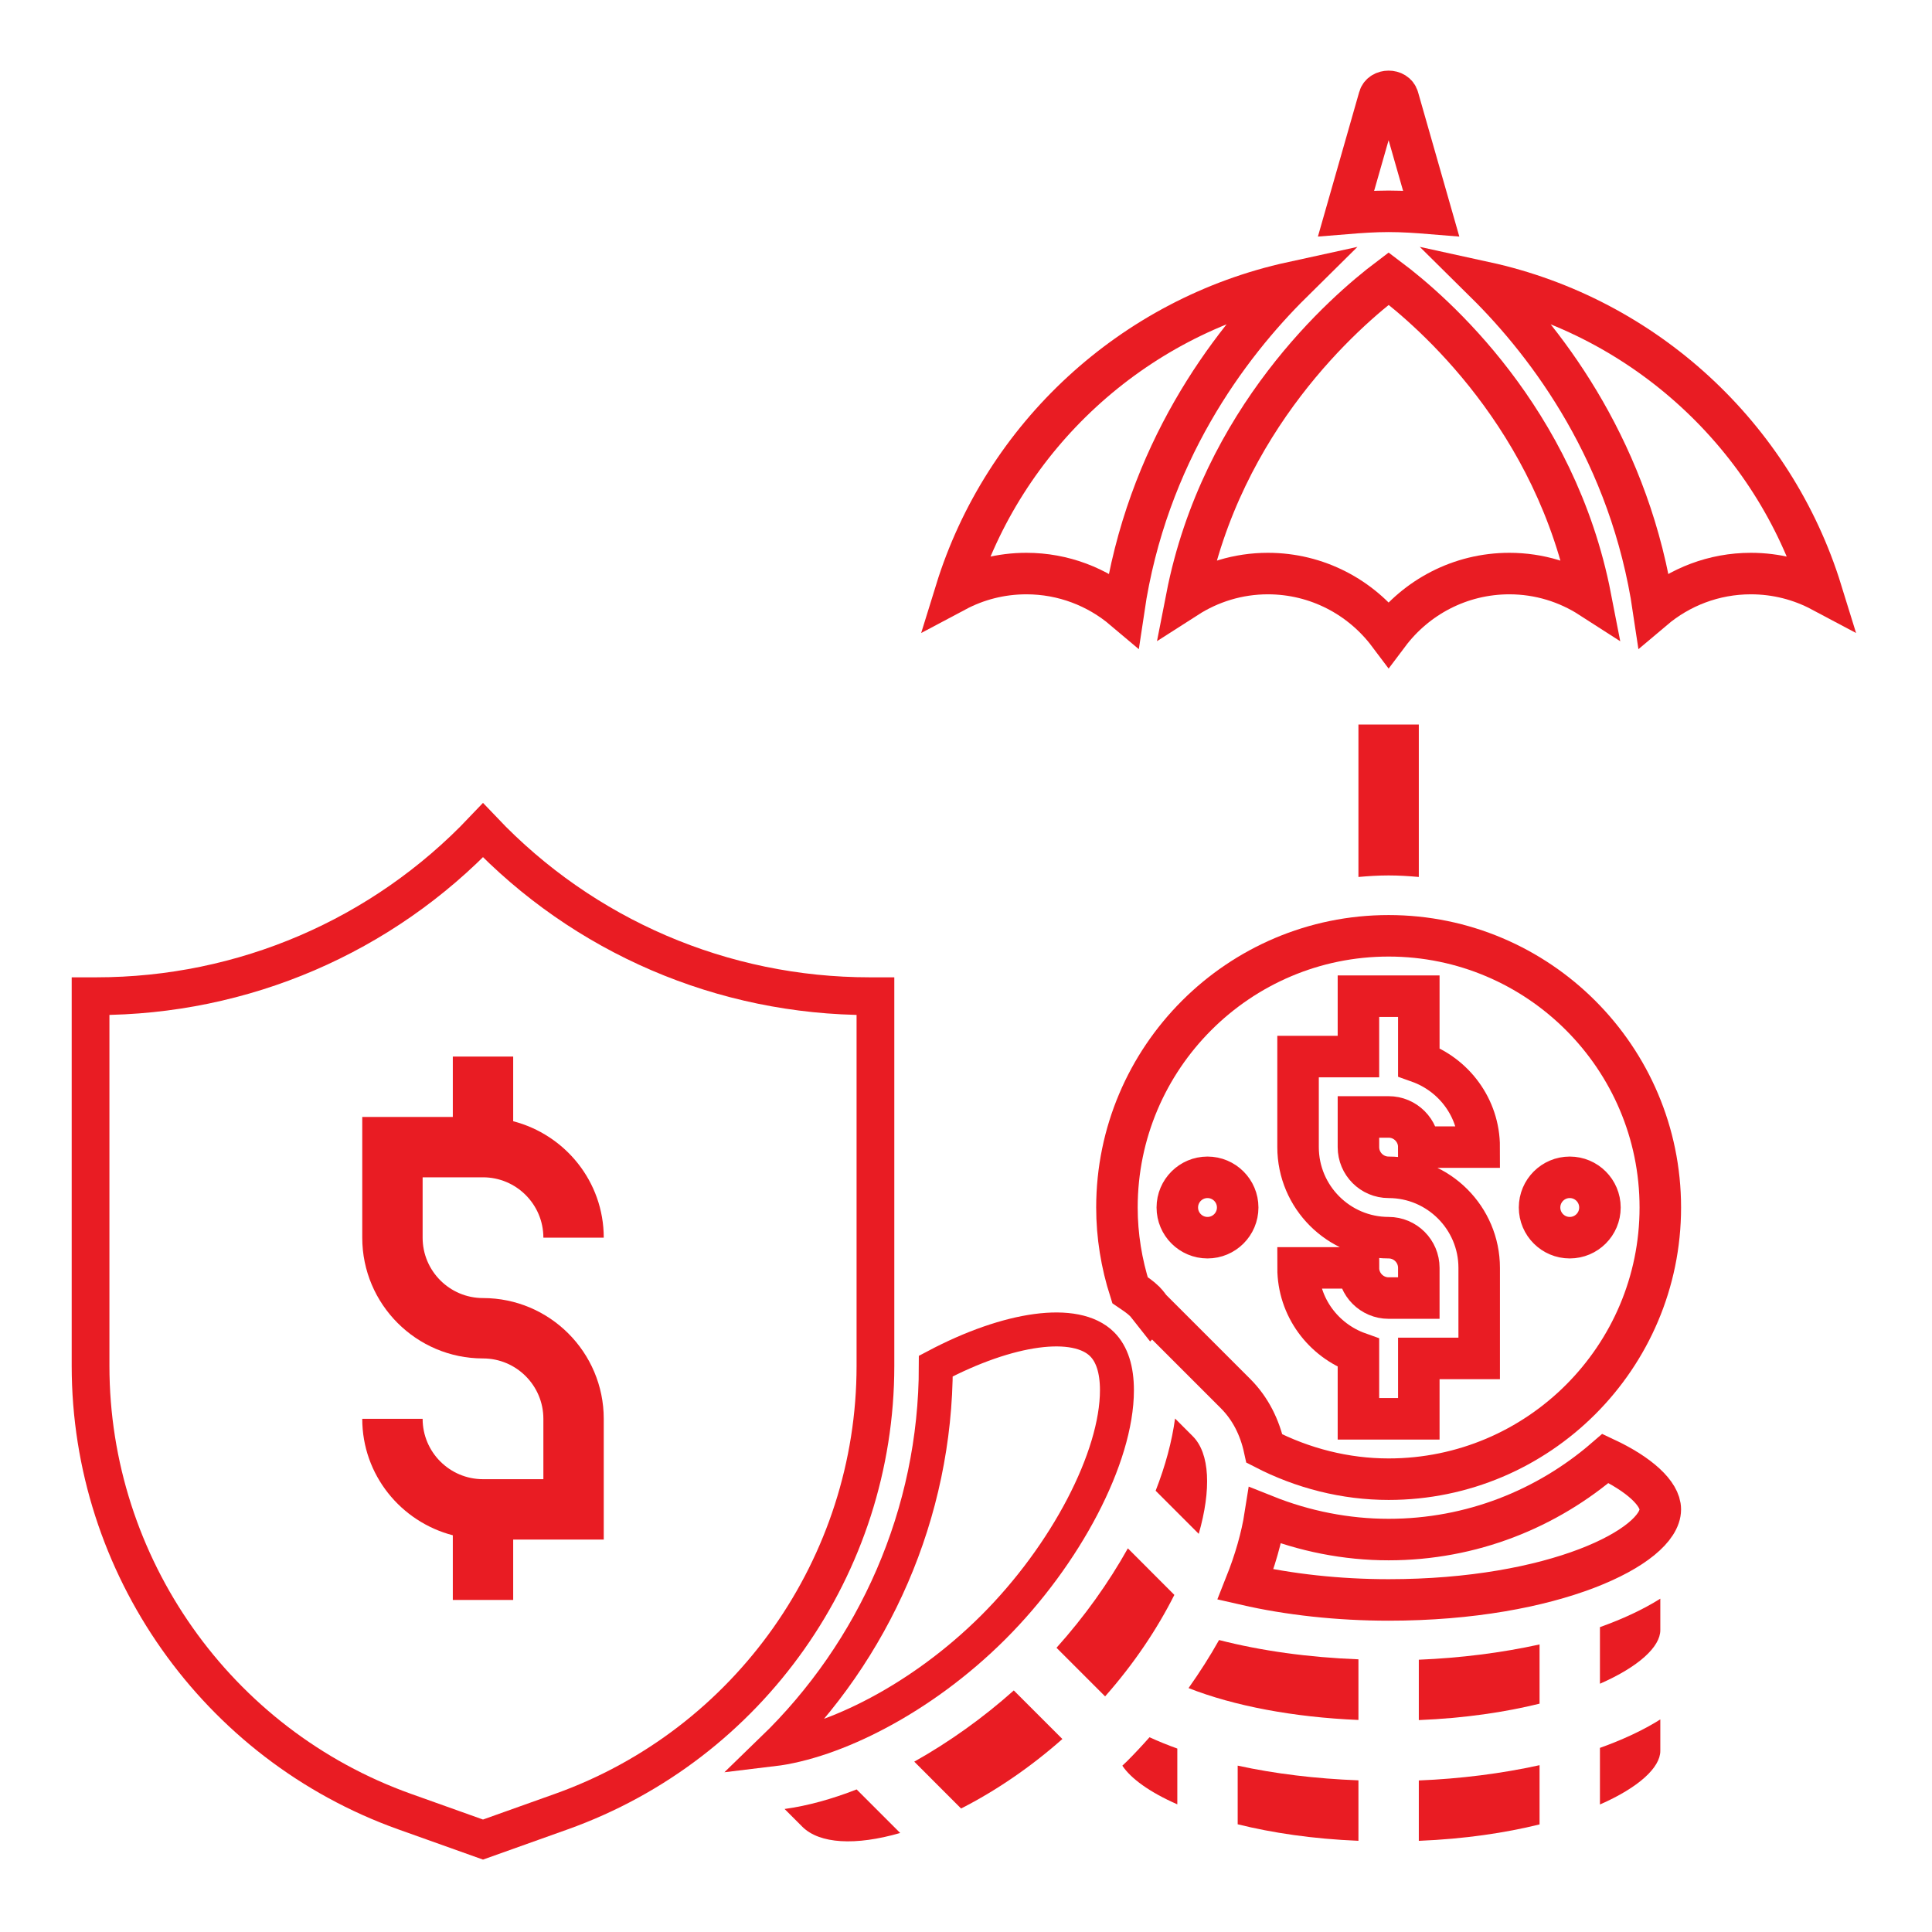 <?xml version="1.0" encoding="utf-8"?>
<!-- Generator: Adobe Illustrator 16.0.0, SVG Export Plug-In . SVG Version: 6.00 Build 0)  -->
<!DOCTYPE svg PUBLIC "-//W3C//DTD SVG 1.1//EN" "http://www.w3.org/Graphics/SVG/1.1/DTD/svg11.dtd">
<svg version="1.1" id="Layer_35" xmlns="http://www.w3.org/2000/svg" xmlns:xlink="http://www.w3.org/1999/xlink" x="0px" y="0px"
	 width="512px" height="512px" viewBox="0 0 512 512" enable-background="new 0 0 512 512" xml:space="preserve">
<path fill="#E91C23" d="M360,232.408c2.641-0.24,5.296-0.408,8-0.408s5.359,0.168,8,0.408V192h-16V232.408z"/>
<path fill="none" stroke="#E91C23" stroke-width="11" stroke-miterlimit="10" d="M297.809,161.464
	c6.096-41.088,27.647-69.88,44.575-86.616c-42.327,9.248-76.407,40.824-89.072,81.792c5.584-2.968,11.944-4.64,18.688-4.64
	C281.824,152,290.832,155.568,297.809,161.464z"/>
<path fill="none" stroke="#E91C23" stroke-width="11" stroke-miterlimit="10" d="M336,152c13.072,0,24.695,6.304,32,16.024
	c7.305-9.72,18.928-16.024,32-16.024c7.928,0,15.313,2.344,21.528,6.344c-9.225-47.504-41.872-75.768-53.521-84.52
	c-11.624,8.784-44.271,37.16-53.527,84.512C320.704,154.344,328.08,152,336,152L336,152z"/>
<path fill="none" stroke="#E91C23" stroke-width="11" stroke-miterlimit="10" d="M393.616,74.848
	c16.928,16.736,38.487,45.528,44.576,86.616C445.168,155.568,454.176,152,464,152c6.744,0,13.104,1.672,18.688,4.64
	C470.024,115.672,435.944,84.104,393.616,74.848L393.616,74.848z"/>
<path fill="none" stroke="#E91C23" stroke-width="11" stroke-miterlimit="10" d="M379.264,56.568l-8.768-30.68
	c-0.624-2.232-4.376-2.224-5-0.008l-8.768,30.688C360.456,56.264,364.2,56,368,56S375.544,56.264,379.264,56.568z"/>
<path fill="#E91C23" d="M298.896,410.328c-5.104,9.12-11.488,18.08-18.912,26.352l12.88,12.88
	c7.712-8.712,13.872-17.991,18.352-26.896L298.896,410.328z"/>
<path fill="#E91C23" d="M298.712,466.704c-0.416,0.416-0.864,0.8-1.28,1.216c2.264,3.408,7.232,7.032,14.568,10.248v-14.784
	c-2.584-0.928-5.032-1.928-7.368-2.992C302.712,462.56,300.744,464.672,298.712,466.704L298.712,466.704z"/>
<path fill="#E91C23" d="M242.288,466.856l12.408,12.415c9.289-4.72,18.52-11.048,26.848-18.416l-12.88-12.871
	C260.616,455.176,251.616,461.624,242.288,466.856L242.288,466.856z"/>
<path fill="#E91C23" d="M316.096,380.616l-4.695-4.696c-0.824,6.072-2.553,12.521-5.145,19.145l11.424,11.424
	C321.032,394.776,320.648,385.168,316.096,380.616L316.096,380.616z"/>
<path fill="#E91C23" d="M207.92,479.4l4.696,4.695c4.552,4.553,14.104,5.088,25.944,1.664l-11.544-11.544
	C220.496,476.768,214.064,478.552,207.92,479.4L207.92,479.4z"/>
<path fill="none" stroke="#E91C23" stroke-width="10" stroke-miterlimit="10" d="M232,264h-1.512c-39,0-75.848-15.92-102.488-43.968
	C101.368,248.08,64.512,264,25.512,264H24v97.992c0,52.855,33.448,100.32,83.216,118.096L128,487.504l20.784-7.416
	C198.552,462.313,232,414.848,232,361.992V264z"/>
<path fill="#E91C23" d="M160,328h-16c0-8.824-7.176-16-16-16h-16v16c0,8.824,7.176,16,16,16c17.648,0,32,14.352,32,32v32h-24v16h-16
	v-17.136c-13.768-3.576-24-16-24-30.864h16c0,8.824,7.176,16,16,16h16v-16c0-8.824-7.176-16-16-16c-17.648,0-32-14.352-32-32v-32h24
	v-16h16v17.136C149.768,300.712,160,313.136,160,328z"/>
<path fill="none" stroke="#E91C23" stroke-width="9" stroke-miterlimit="10" d="M296,368.432c0-5.496-1.32-9.592-3.928-12.199
	c-6.952-6.944-24.729-4.433-44.072,5.792c-0.008,39.079-16.304,75.464-43.296,101.584c16.104-1.929,39.336-13.208,58.512-32.337
	C282.512,412.016,296,386.168,296,368.432L296,368.432z"/>
<path fill="#E91C23" d="M314.977,447.36c12,4.728,27.848,7.735,45.023,8.447v-16.071c-13.208-0.504-25.712-2.232-36.936-5.112
	C320.648,438.936,317.92,443.2,314.977,447.36L314.977,447.36z"/>
<path fill="#E91C23" d="M424,446.208c10.272-4.504,16-9.8,16-14.208v-8.336c-4.592,2.896-10.024,5.4-16,7.544V446.208z"/>
<path fill="none" stroke="#E91C23" stroke-width="11" stroke-miterlimit="10" d="M425.472,386.496
	C410.032,399.856,389.968,408,368,408c-11.264,0-22.359-2.224-32.721-6.368c-0.92,5.872-2.711,12.04-5.191,18.288
	C341.536,422.544,354.624,424,368,424c43.952,0,72-14.216,72-24C440,395.8,434.424,390.704,425.472,386.496L425.472,386.496z"/>
<path fill="none" stroke="#E91C23" stroke-width="11" stroke-miterlimit="10" d="M368,248c-39.704,0-72,32.305-72,72
	c0,7.496,1.208,14.848,3.464,21.92c1.36,0.928,2.744,1.824,3.904,2.984c0.72,0.72,1.272,1.592,1.911,2.392l0.064-0.063
	l22.064,22.063c3.984,3.984,6.455,8.96,7.68,14.592C345.232,389.12,356.496,392,368,392c39.704,0,72-32.304,72-72
	C440,280.305,407.704,248,368,248L368,248z M320,328c-4.416,0-8-3.584-8-8s3.584-8,8-8s8,3.584,8,8S324.416,328,320,328z M368,312
	c13.232,0,24,10.768,24,24v24h-16v16h-16v-17.472c-9.288-3.313-16-12.112-16-22.528h16c0,4.408,3.584,8,8,8h8v-8
	c0-4.408-3.584-8-8-8c-13.232,0-24-10.768-24-24v-24h16v-16h16v17.473c9.288,3.312,16,12.111,16,22.527h-16c0-4.408-3.584-8-8-8h-8
	v8C360,308.408,363.584,312,368,312z M424,320c0,4.416-3.584,8-8,8s-8-3.584-8-8s3.584-8,8-8S424,315.584,424,320z"/>
<path fill="#E91C23" d="M328,483.456c9.088,2.256,19.84,3.88,32,4.376v-16.024c-11.359-0.432-22.184-1.752-32-3.896V483.456z"/>
<path fill="#E91C23" d="M424,478.208c10.272-4.504,16-9.8,16-14.208v-8.336c-4.592,2.896-10.024,5.4-16,7.544V478.208z"/>
<path fill="#E91C23" d="M376,487.84c12.191-0.496,22.92-2.112,32-4.352v-15.696c-10.112,2.232-21.04,3.6-32,4.048V487.84z"/>
<path fill="#E91C23" d="M376,455.84c12.191-0.496,22.92-2.112,32-4.352v-15.696c-10.112,2.232-21.04,3.6-32,4.048V455.84z"/>
</svg>
